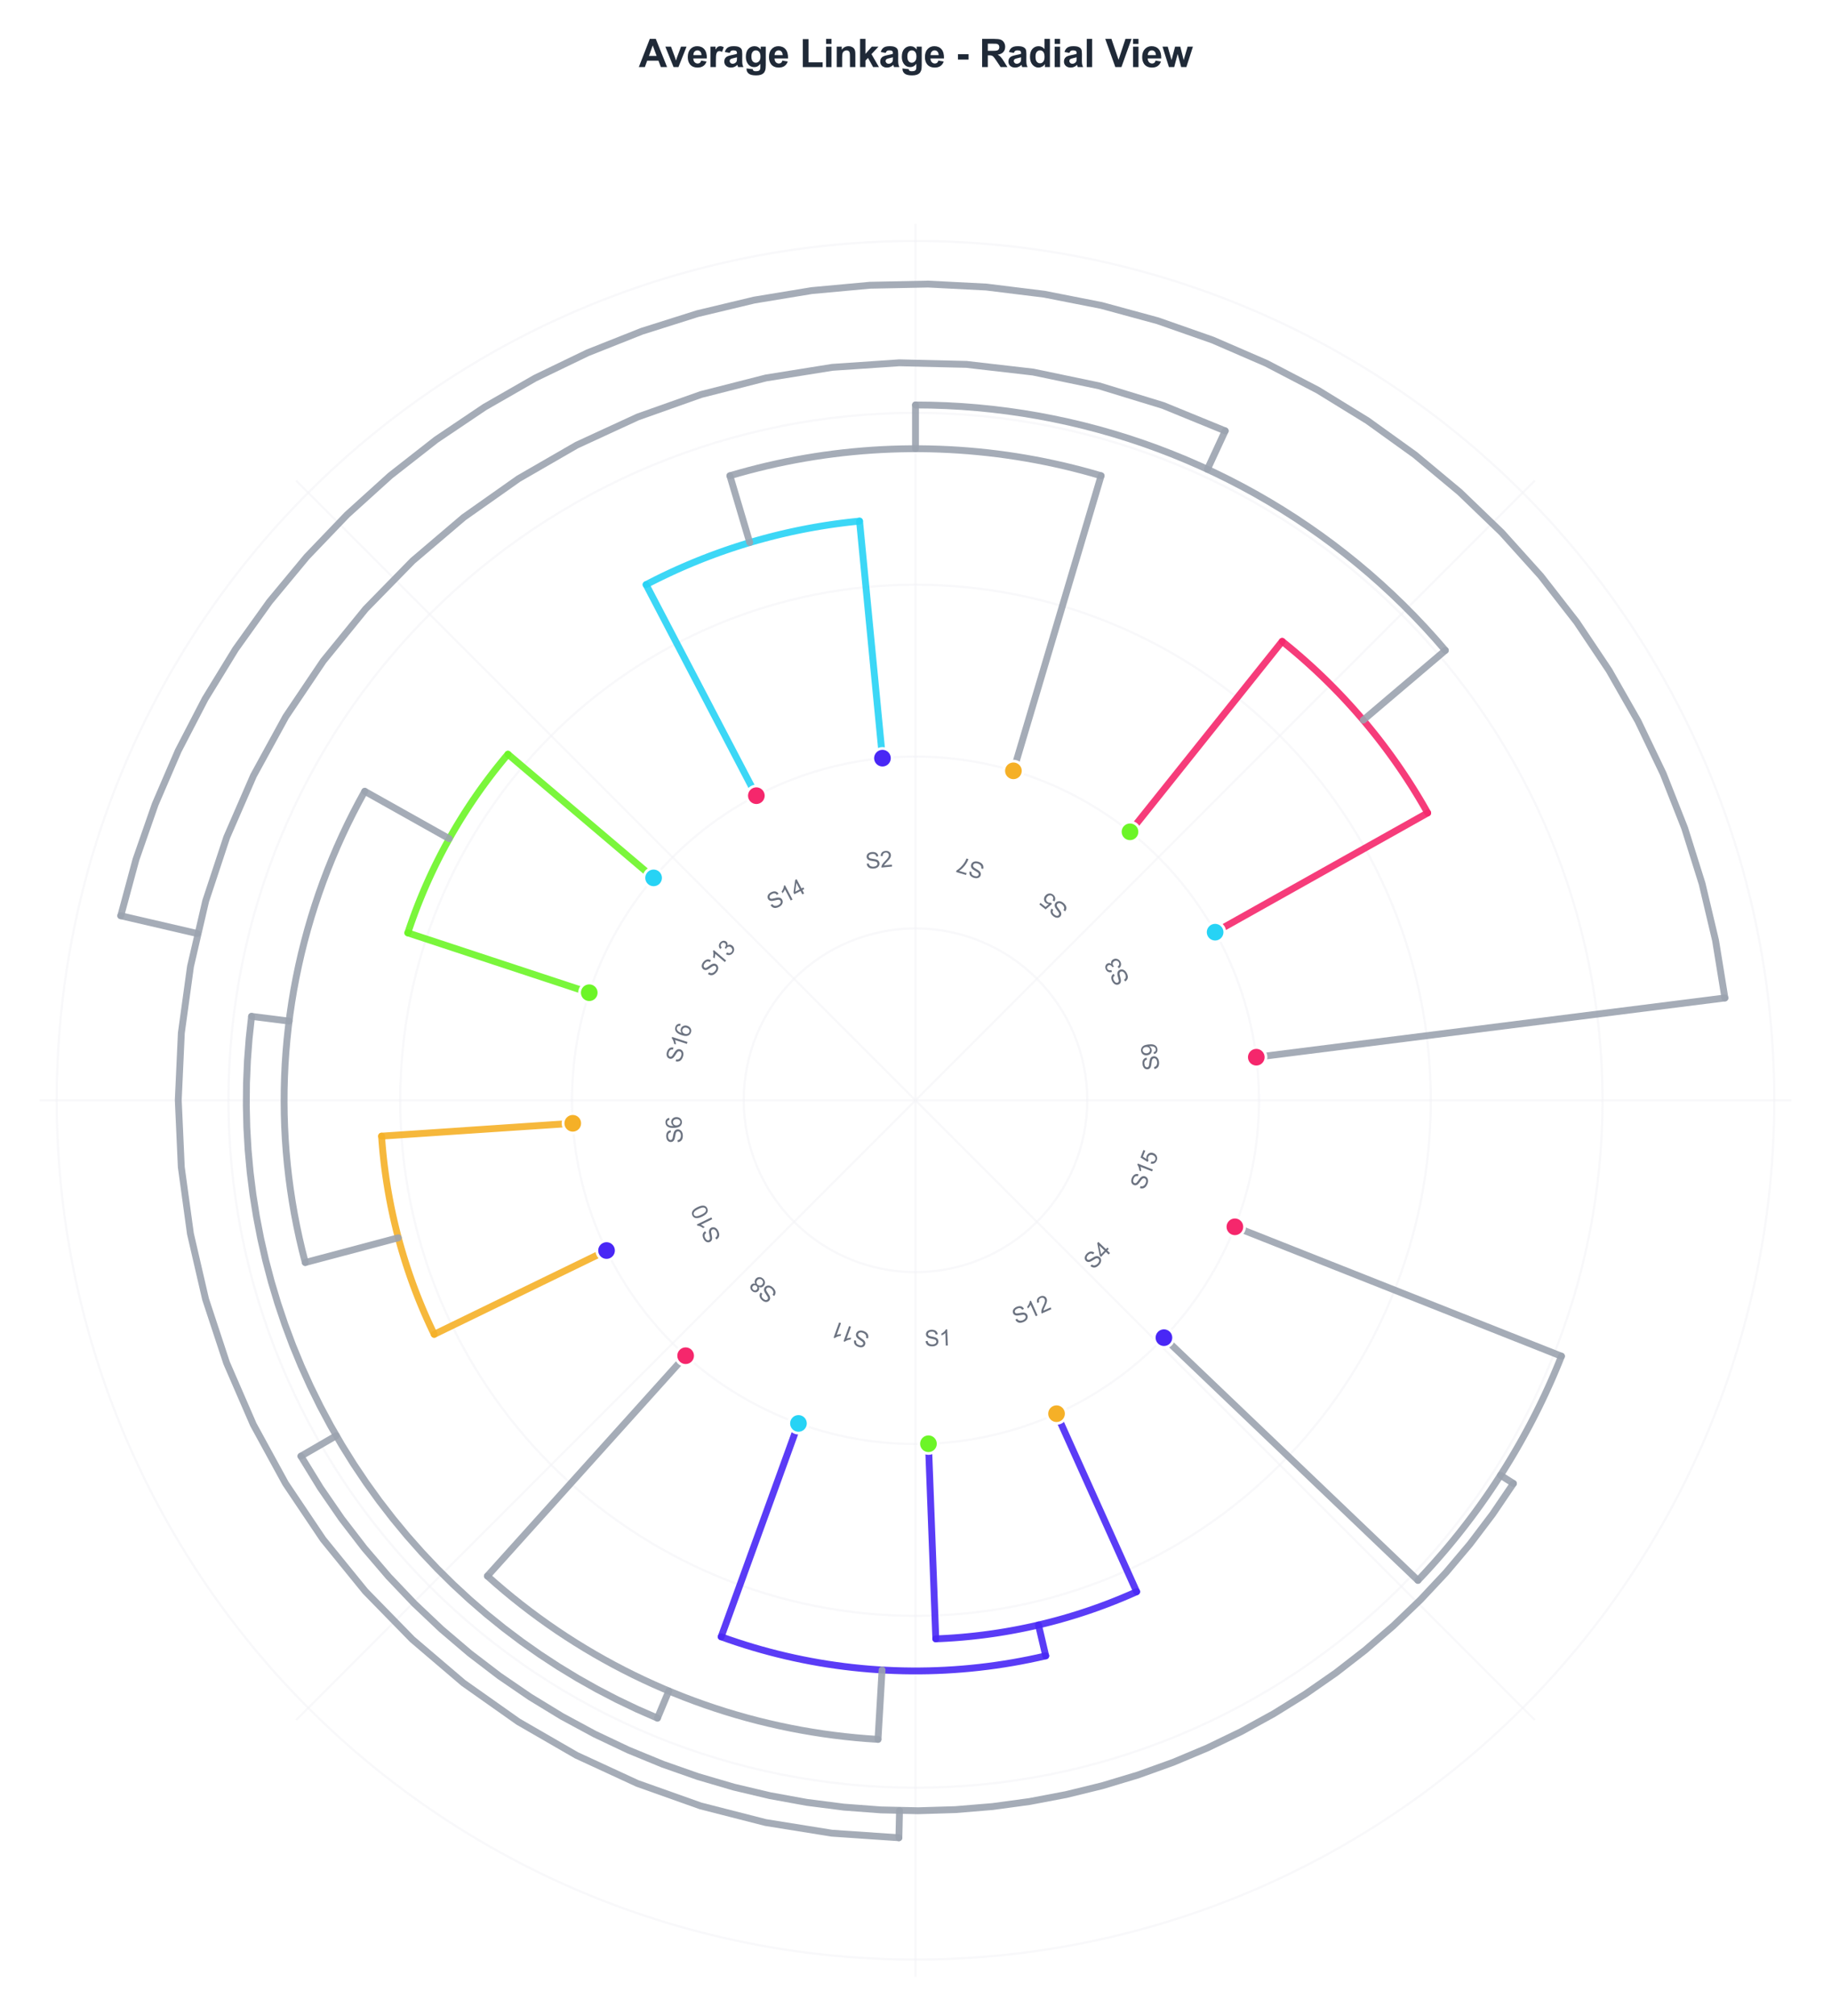 <?xml version="1.0" encoding="utf-8" standalone="no"?>
<!DOCTYPE svg PUBLIC "-//W3C//DTD SVG 1.1//EN"
  "http://www.w3.org/Graphics/SVG/1.1/DTD/svg11.dtd">
<svg xmlns:xlink="http://www.w3.org/1999/xlink" viewBox="0 0 666.768 733.826" xmlns="http://www.w3.org/2000/svg" version="1.1">
 <defs>
  <style type="text/css">*{stroke-linejoin: round; stroke-linecap: butt}</style>
 </defs>
 <g id="figure_1">
  <g id="patch_1">
   <path d="M 0 733.826 
L 666.768 733.826 
L 666.768 0 
L 0 0 
z
" style="fill: #ffffff"/>
  </g>
  <g id="axes_1">
   <g id="patch_2">
    <path d="M 652.368 400.442 
C 652.368 358.554 644.117 317.073 628.087 278.372 
C 612.057 239.672 588.559 204.506 558.94 174.887 
C 529.32 145.267 494.154 121.77 455.454 105.74 
C 416.754 89.71 375.273 81.458 333.384 81.458 
C 291.495 81.458 250.014 89.71 211.314 105.74 
C 172.614 121.77 137.448 145.267 107.828 174.887 
C 78.209 204.506 54.711 239.672 38.681 278.372 
C 22.651 317.073 14.4 358.554 14.4 400.442 
C 14.4 442.331 22.651 483.812 38.681 522.512 
C 54.711 561.212 78.209 596.378 107.828 625.998 
C 137.448 655.618 172.614 679.115 211.314 695.145 
C 250.014 711.175 291.495 719.426 333.384 719.426 
C 375.273 719.426 416.754 711.175 455.454 695.145 
C 494.154 679.115 529.32 655.618 558.94 625.998 
C 588.559 596.378 612.057 561.212 628.087 522.512 
C 644.117 483.812 652.368 442.331 652.368 400.442 
M 333.384 400.442 
C 333.384 400.442 333.384 400.442 333.384 400.442 
C 333.384 400.442 333.384 400.442 333.384 400.442 
C 333.384 400.442 333.384 400.442 333.384 400.442 
C 333.384 400.442 333.384 400.442 333.384 400.442 
C 333.384 400.442 333.384 400.442 333.384 400.442 
C 333.384 400.442 333.384 400.442 333.384 400.442 
C 333.384 400.442 333.384 400.442 333.384 400.442 
C 333.384 400.442 333.384 400.442 333.384 400.442 
C 333.384 400.442 333.384 400.442 333.384 400.442 
C 333.384 400.442 333.384 400.442 333.384 400.442 
C 333.384 400.442 333.384 400.442 333.384 400.442 
C 333.384 400.442 333.384 400.442 333.384 400.442 
C 333.384 400.442 333.384 400.442 333.384 400.442 
C 333.384 400.442 333.384 400.442 333.384 400.442 
C 333.384 400.442 333.384 400.442 333.384 400.442 
C 333.384 400.442 333.384 400.442 333.384 400.442 
z
" style="fill: #ffffff"/>
   </g>
   <g id="matplotlib.axis_1">
    <g id="xtick_1">
     <g id="line2d_1">
      <path d="M 333.384 400.442 
L 652.368 400.442 
" clip-path="url(#pd0fcf766f8)" style="fill: none; stroke: #f3f4f6; stroke-opacity: 0.6; stroke-width: 0.8; stroke-linecap: round"/>
     </g>
    </g>
    <g id="xtick_2">
     <g id="line2d_2">
      <path d="M 333.384 400.442 
L 558.94 174.887 
" clip-path="url(#pd0fcf766f8)" style="fill: none; stroke: #f3f4f6; stroke-opacity: 0.6; stroke-width: 0.8; stroke-linecap: round"/>
     </g>
    </g>
    <g id="xtick_3">
     <g id="line2d_3">
      <path d="M 333.384 400.442 
L 333.384 81.458 
" clip-path="url(#pd0fcf766f8)" style="fill: none; stroke: #f3f4f6; stroke-opacity: 0.6; stroke-width: 0.8; stroke-linecap: round"/>
     </g>
    </g>
    <g id="xtick_4">
     <g id="line2d_4">
      <path d="M 333.384 400.442 
L 107.828 174.887 
" clip-path="url(#pd0fcf766f8)" style="fill: none; stroke: #f3f4f6; stroke-opacity: 0.6; stroke-width: 0.8; stroke-linecap: round"/>
     </g>
    </g>
    <g id="xtick_5">
     <g id="line2d_5">
      <path d="M 333.384 400.442 
L 14.4 400.442 
" clip-path="url(#pd0fcf766f8)" style="fill: none; stroke: #f3f4f6; stroke-opacity: 0.6; stroke-width: 0.8; stroke-linecap: round"/>
     </g>
    </g>
    <g id="xtick_6">
     <g id="line2d_6">
      <path d="M 333.384 400.442 
L 107.828 625.998 
" clip-path="url(#pd0fcf766f8)" style="fill: none; stroke: #f3f4f6; stroke-opacity: 0.6; stroke-width: 0.8; stroke-linecap: round"/>
     </g>
    </g>
    <g id="xtick_7">
     <g id="line2d_7">
      <path d="M 333.384 400.442 
L 333.384 719.426 
" clip-path="url(#pd0fcf766f8)" style="fill: none; stroke: #f3f4f6; stroke-opacity: 0.6; stroke-width: 0.8; stroke-linecap: round"/>
     </g>
    </g>
    <g id="xtick_8">
     <g id="line2d_8">
      <path d="M 333.384 400.442 
L 558.94 625.998 
" clip-path="url(#pd0fcf766f8)" style="fill: none; stroke: #f3f4f6; stroke-opacity: 0.6; stroke-width: 0.8; stroke-linecap: round"/>
     </g>
    </g>
   </g>
   <g id="matplotlib.axis_2">
    <g id="ytick_1">
     <g id="line2d_9">
      <path d="M 395.93 400.442 
C 395.93 392.229 394.312 384.095 391.169 376.507 
C 388.026 368.919 383.418 362.024 377.611 356.216 
C 371.803 350.408 364.908 345.801 357.319 342.658 
C 349.731 339.514 341.597 337.896 333.384 337.896 
C 325.171 337.896 317.037 339.514 309.449 342.658 
C 301.86 345.801 294.965 350.408 289.157 356.216 
C 283.35 362.024 278.742 368.919 275.599 376.507 
C 272.456 384.095 270.838 392.229 270.838 400.442 
C 270.838 408.656 272.456 416.789 275.599 424.378 
C 278.742 431.966 283.35 438.861 289.157 444.669 
C 294.965 450.477 301.86 455.084 309.449 458.227 
C 317.037 461.37 325.171 462.988 333.384 462.988 
C 341.597 462.988 349.731 461.37 357.319 458.227 
C 364.908 455.084 371.803 450.477 377.611 444.669 
C 383.418 438.861 388.026 431.966 391.169 424.378 
C 394.312 416.789 395.93 408.656 395.93 400.442 
" clip-path="url(#pd0fcf766f8)" style="fill: none; stroke: #f3f4f6; stroke-opacity: 0.6; stroke-width: 0.8; stroke-linecap: round"/>
     </g>
    </g>
    <g id="ytick_2">
     <g id="line2d_10">
      <path d="M 458.476 400.442 
C 458.476 384.015 455.24 367.748 448.954 352.572 
C 442.667 337.395 433.453 323.605 421.837 311.989 
C 410.222 300.374 396.431 291.159 381.255 284.873 
C 366.078 278.586 349.811 275.351 333.384 275.351 
C 316.957 275.351 300.69 278.586 285.513 284.873 
C 270.337 291.159 256.546 300.374 244.931 311.989 
C 233.315 323.605 224.101 337.395 217.814 352.572 
C 211.528 367.748 208.292 384.015 208.292 400.442 
C 208.292 416.869 211.528 433.136 217.814 448.313 
C 224.101 463.489 233.315 477.28 244.931 488.896 
C 256.546 500.511 270.337 509.726 285.513 516.012 
C 300.69 522.298 316.957 525.534 333.384 525.534 
C 349.811 525.534 366.078 522.298 381.255 516.012 
C 396.431 509.726 410.222 500.511 421.837 488.896 
C 433.453 477.28 442.667 463.489 448.954 448.313 
C 455.24 433.136 458.476 416.869 458.476 400.442 
" clip-path="url(#pd0fcf766f8)" style="fill: none; stroke: #f3f4f6; stroke-opacity: 0.6; stroke-width: 0.8; stroke-linecap: round"/>
     </g>
    </g>
    <g id="ytick_3">
     <g id="line2d_11">
      <path d="M 521.022 400.442 
C 521.022 375.802 516.168 351.401 506.739 328.637 
C 497.309 305.872 483.487 285.186 466.064 267.763 
C 448.64 250.339 427.955 236.517 405.19 227.088 
C 382.425 217.658 358.024 212.805 333.384 212.805 
C 308.744 212.805 284.343 217.658 261.578 227.088 
C 238.813 236.517 218.128 250.339 200.704 267.763 
C 183.281 285.186 169.459 305.872 160.029 328.637 
C 150.6 351.401 145.746 375.802 145.746 400.442 
C 145.746 425.083 150.6 449.483 160.029 472.248 
C 169.459 495.013 183.281 515.699 200.704 533.122 
C 218.128 550.546 238.813 564.368 261.578 573.797 
C 284.343 583.226 308.744 588.08 333.384 588.08 
C 358.024 588.08 382.425 583.226 405.19 573.797 
C 427.955 564.368 448.64 550.546 466.064 533.122 
C 483.487 515.699 497.309 495.013 506.739 472.248 
C 516.168 449.483 521.022 425.083 521.022 400.442 
" clip-path="url(#pd0fcf766f8)" style="fill: none; stroke: #f3f4f6; stroke-opacity: 0.6; stroke-width: 0.8; stroke-linecap: round"/>
     </g>
    </g>
    <g id="ytick_4">
     <g id="line2d_12">
      <path d="M 583.568 400.442 
C 583.568 367.589 577.096 335.054 564.523 304.701 
C 551.951 274.348 533.522 246.767 510.29 223.536 
C 487.059 200.305 459.478 181.876 429.125 169.303 
C 398.772 156.73 366.238 150.259 333.384 150.259 
C 300.53 150.259 267.996 156.73 237.643 169.303 
C 207.29 181.876 179.709 200.305 156.478 223.536 
C 133.246 246.767 114.817 274.348 102.245 304.701 
C 89.672 335.054 83.2 367.589 83.2 400.442 
C 83.2 433.296 89.672 465.831 102.245 496.183 
C 114.817 526.536 133.246 554.118 156.478 577.349 
C 179.709 600.58 207.29 619.009 237.643 631.582 
C 267.996 644.154 300.53 650.626 333.384 650.626 
C 366.238 650.626 398.772 644.154 429.125 631.582 
C 459.478 619.009 487.059 600.58 510.29 577.349 
C 533.522 554.118 551.951 526.536 564.523 496.183 
C 577.096 465.831 583.568 433.296 583.568 400.442 
" clip-path="url(#pd0fcf766f8)" style="fill: none; stroke: #f3f4f6; stroke-opacity: 0.6; stroke-width: 0.8; stroke-linecap: round"/>
     </g>
    </g>
    <g id="ytick_5">
     <g id="line2d_13">
      <path d="M 646.113 400.442 
C 646.113 359.375 638.024 318.707 622.308 280.766 
C 606.593 242.825 583.556 208.348 554.517 179.309 
C 525.478 150.27 491.002 127.234 453.06 111.518 
C 415.119 95.802 374.451 87.713 333.384 87.713 
C 292.317 87.713 251.649 95.802 213.708 111.518 
C 175.766 127.234 141.29 150.27 112.251 179.309 
C 83.212 208.348 60.175 242.825 44.46 280.766 
C 28.744 318.707 20.655 359.375 20.655 400.442 
C 20.655 441.51 28.744 482.178 44.46 520.119 
C 60.175 558.06 83.212 592.537 112.251 621.575 
C 141.29 650.614 175.766 673.651 213.708 689.367 
C 251.649 705.082 292.317 713.172 333.384 713.172 
C 374.451 713.172 415.119 705.082 453.06 689.367 
C 491.002 673.651 525.478 650.614 554.517 621.575 
C 583.556 592.537 606.593 558.06 622.308 520.119 
C 638.024 482.178 646.113 441.51 646.113 400.442 
" clip-path="url(#pd0fcf766f8)" style="fill: none; stroke: #f3f4f6; stroke-opacity: 0.6; stroke-width: 0.8; stroke-linecap: round"/>
     </g>
    </g>
   </g>
   <g id="line2d_14">
    <path d="M 442.494 339.263 
L 519.901 295.859 
" clip-path="url(#pd0fcf766f8)" style="fill: none; stroke: #f5276c; stroke-opacity: 0.9; stroke-width: 2.5; stroke-linecap: round"/>
   </g>
   <g id="line2d_15">
    <path d="M 466.909 233.418 
L 411.494 302.735 
" clip-path="url(#pd0fcf766f8)" style="fill: none; stroke: #f5276c; stroke-opacity: 0.9; stroke-width: 2.5; stroke-linecap: round"/>
   </g>
   <g id="line2d_16">
    <path d="M 519.901 295.859 
L 518.859 294.022 
L 517.798 292.194 
L 516.719 290.377 
L 515.623 288.571 
L 514.509 286.776 
L 513.377 284.992 
L 512.227 283.219 
L 511.06 281.457 
L 509.876 279.707 
L 508.674 277.969 
L 507.455 276.243 
L 506.22 274.529 
L 504.967 272.828 
L 503.698 271.139 
L 502.412 269.462 
L 501.109 267.798 
L 499.79 266.147 
L 498.455 264.51 
L 497.104 262.885 
L 495.737 261.274 
L 494.354 259.677 
L 492.955 258.093 
L 491.541 256.523 
L 490.111 254.968 
L 488.666 253.426 
L 487.205 251.899 
L 485.73 250.386 
L 484.24 248.888 
L 482.735 247.405 
L 481.216 245.937 
L 479.682 244.483 
L 478.133 243.045 
L 476.571 241.623 
L 474.995 240.216 
L 473.405 238.824 
L 471.801 237.449 
L 470.184 236.089 
L 468.553 234.745 
L 466.909 233.418 
" clip-path="url(#pd0fcf766f8)" style="fill: none; stroke: #f5276c; stroke-opacity: 0.9; stroke-width: 2.5; stroke-linecap: round"/>
   </g>
   <g id="line2d_17">
    <path d="M 321.351 275.931 
L 313.013 189.657 
" clip-path="url(#pd0fcf766f8)" style="fill: none; stroke: #27d3f5; stroke-opacity: 0.9; stroke-width: 2.5; stroke-linecap: round"/>
   </g>
   <g id="line2d_18">
    <path d="M 235.273 212.773 
L 275.429 289.586 
" clip-path="url(#pd0fcf766f8)" style="fill: none; stroke: #27d3f5; stroke-opacity: 0.9; stroke-width: 2.5; stroke-linecap: round"/>
   </g>
   <g id="line2d_19">
    <path d="M 313.013 189.657 
L 310.932 189.868 
L 308.852 190.101 
L 306.775 190.353 
L 304.7 190.626 
L 302.628 190.92 
L 300.56 191.234 
L 298.494 191.569 
L 296.432 191.924 
L 294.373 192.299 
L 292.318 192.695 
L 290.268 193.111 
L 288.221 193.547 
L 286.179 194.003 
L 284.141 194.48 
L 282.109 194.976 
L 280.081 195.493 
L 278.058 196.03 
L 276.041 196.586 
L 274.03 197.163 
L 272.024 197.759 
L 270.024 198.375 
L 268.031 199.011 
L 266.044 199.667 
L 264.063 200.342 
L 262.089 201.037 
L 260.122 201.751 
L 258.163 202.485 
L 256.21 203.238 
L 254.265 204.01 
L 252.328 204.801 
L 250.399 205.612 
L 248.478 206.441 
L 246.565 207.29 
L 244.661 208.157 
L 242.765 209.043 
L 240.878 209.948 
L 239.001 210.871 
L 237.132 211.813 
L 235.273 212.773 
" clip-path="url(#pd0fcf766f8)" style="fill: none; stroke: #27d3f5; stroke-opacity: 0.9; stroke-width: 2.5; stroke-linecap: round"/>
   </g>
   <g id="line2d_20">
    <path d="M 369.038 280.539 
L 400.972 173.144 
" clip-path="url(#pd0fcf766f8)" style="fill: none; stroke: #9ca3af; stroke-opacity: 0.9; stroke-width: 2.5; stroke-linecap: round"/>
   </g>
   <g id="line2d_21">
    <path d="M 265.796 173.144 
L 273.026 197.459 
" clip-path="url(#pd0fcf766f8)" style="fill: none; stroke: #9ca3af; stroke-opacity: 0.9; stroke-width: 2.5; stroke-linecap: round"/>
   </g>
   <g id="line2d_22">
    <path d="M 400.972 173.144 
L 397.596 172.167 
L 394.205 171.241 
L 390.801 170.364 
L 387.385 169.539 
L 383.957 168.764 
L 380.517 168.039 
L 377.068 167.366 
L 373.608 166.745 
L 370.14 166.174 
L 366.664 165.655 
L 363.181 165.187 
L 359.691 164.772 
L 356.195 164.408 
L 352.694 164.096 
L 349.189 163.835 
L 345.68 163.627 
L 342.169 163.471 
L 338.656 163.367 
L 335.141 163.315 
L 331.627 163.315 
L 328.112 163.367 
L 324.599 163.471 
L 321.088 163.627 
L 317.579 163.835 
L 314.074 164.096 
L 310.573 164.408 
L 307.077 164.772 
L 303.587 165.187 
L 300.104 165.655 
L 296.628 166.174 
L 293.16 166.745 
L 289.7 167.366 
L 286.251 168.039 
L 282.811 168.764 
L 279.383 169.539 
L 275.967 170.364 
L 272.563 171.241 
L 269.172 172.167 
L 265.796 173.144 
" clip-path="url(#pd0fcf766f8)" style="fill: none; stroke: #9ca3af; stroke-opacity: 0.9; stroke-width: 2.5; stroke-linecap: round"/>
   </g>
   <g id="line2d_23">
    <path d="M 496.422 262.078 
L 526.324 236.702 
" clip-path="url(#pd0fcf766f8)" style="fill: none; stroke: #9ca3af; stroke-opacity: 0.9; stroke-width: 2.5; stroke-linecap: round"/>
   </g>
   <g id="line2d_24">
    <path d="M 333.384 147.387 
L 333.384 163.308 
" clip-path="url(#pd0fcf766f8)" style="fill: none; stroke: #9ca3af; stroke-opacity: 0.9; stroke-width: 2.5; stroke-linecap: round"/>
   </g>
   <g id="line2d_25">
    <path d="M 526.324 236.702 
L 522.636 232.453 
L 518.855 228.287 
L 514.982 224.206 
L 511.019 220.213 
L 506.968 216.308 
L 502.832 212.495 
L 498.612 208.774 
L 494.31 205.149 
L 489.929 201.619 
L 485.47 198.188 
L 480.936 194.857 
L 476.329 191.628 
L 471.652 188.502 
L 466.906 185.48 
L 462.094 182.565 
L 457.219 179.758 
L 452.282 177.059 
L 447.287 174.471 
L 442.235 171.995 
L 437.129 169.631 
L 431.973 167.382 
L 426.767 165.248 
L 421.515 163.23 
L 416.22 161.329 
L 410.884 159.547 
L 405.51 157.884 
L 400.099 156.34 
L 394.656 154.917 
L 389.183 153.616 
L 383.682 152.436 
L 378.156 151.379 
L 372.608 150.446 
L 367.041 149.636 
L 361.457 148.949 
L 355.859 148.387 
L 350.25 147.95 
L 344.633 147.637 
L 339.01 147.45 
L 333.384 147.387 
" clip-path="url(#pd0fcf766f8)" style="fill: none; stroke: #9ca3af; stroke-opacity: 0.9; stroke-width: 2.5; stroke-linecap: round"/>
   </g>
   <g id="line2d_26">
    <path d="M 238.009 319.501 
L 184.972 274.49 
" clip-path="url(#pd0fcf766f8)" style="fill: none; stroke: #6cf527; stroke-opacity: 0.9; stroke-width: 2.5; stroke-linecap: round"/>
   </g>
   <g id="line2d_27">
    <path d="M 148.511 339.516 
L 214.578 361.289 
" clip-path="url(#pd0fcf766f8)" style="fill: none; stroke: #6cf527; stroke-opacity: 0.9; stroke-width: 2.5; stroke-linecap: round"/>
   </g>
   <g id="line2d_28">
    <path d="M 184.972 274.49 
L 183.734 275.963 
L 182.512 277.448 
L 181.304 278.945 
L 180.11 280.453 
L 178.932 281.974 
L 177.769 283.505 
L 176.621 285.049 
L 175.489 286.603 
L 174.372 288.169 
L 173.27 289.746 
L 172.184 291.333 
L 171.114 292.932 
L 170.059 294.54 
L 169.021 296.159 
L 167.999 297.788 
L 166.992 299.428 
L 166.002 301.077 
L 165.029 302.735 
L 164.071 304.404 
L 163.131 306.081 
L 162.207 307.768 
L 161.299 309.464 
L 160.409 311.169 
L 159.535 312.883 
L 158.678 314.605 
L 157.839 316.335 
L 157.016 318.074 
L 156.211 319.821 
L 155.423 321.575 
L 154.652 323.337 
L 153.899 325.107 
L 153.164 326.884 
L 152.446 328.669 
L 151.745 330.46 
L 151.063 332.258 
L 150.398 334.063 
L 149.751 335.875 
L 149.122 337.692 
L 148.511 339.516 
" clip-path="url(#pd0fcf766f8)" style="fill: none; stroke: #6cf527; stroke-opacity: 0.9; stroke-width: 2.5; stroke-linecap: round"/>
   </g>
   <g id="line2d_29">
    <path d="M 208.573 408.82 
L 138.951 413.493 
" clip-path="url(#pd0fcf766f8)" style="fill: none; stroke: #f5b027; stroke-opacity: 0.9; stroke-width: 2.5; stroke-linecap: round"/>
   </g>
   <g id="line2d_30">
    <path d="M 158.117 485.623 
L 220.876 455.122 
" clip-path="url(#pd0fcf766f8)" style="fill: none; stroke: #f5b027; stroke-opacity: 0.9; stroke-width: 2.5; stroke-linecap: round"/>
   </g>
   <g id="line2d_31">
    <path d="M 138.951 413.493 
L 139.09 415.414 
L 139.247 417.333 
L 139.423 419.25 
L 139.619 421.166 
L 139.833 423.079 
L 140.066 424.991 
L 140.318 426.9 
L 140.589 428.806 
L 140.879 430.71 
L 141.187 432.61 
L 141.514 434.508 
L 141.86 436.402 
L 142.225 438.293 
L 142.608 440.18 
L 143.01 442.063 
L 143.431 443.942 
L 143.87 445.817 
L 144.328 447.687 
L 144.804 449.553 
L 145.298 451.414 
L 145.811 453.27 
L 146.342 455.121 
L 146.891 456.966 
L 147.459 458.806 
L 148.045 460.641 
L 148.649 462.469 
L 149.271 464.291 
L 149.911 466.108 
L 150.568 467.917 
L 151.244 469.72 
L 151.937 471.517 
L 152.649 473.306 
L 153.377 475.089 
L 154.124 476.864 
L 154.888 478.631 
L 155.669 480.391 
L 156.468 482.143 
L 157.284 483.887 
L 158.117 485.623 
" clip-path="url(#pd0fcf766f8)" style="fill: none; stroke: #f5b027; stroke-opacity: 0.9; stroke-width: 2.5; stroke-linecap: round"/>
   </g>
   <g id="line2d_32">
    <path d="M 163.599 305.241 
L 132.829 287.988 
" clip-path="url(#pd0fcf766f8)" style="fill: none; stroke: #9ca3af; stroke-opacity: 0.9; stroke-width: 2.5; stroke-linecap: round"/>
   </g>
   <g id="line2d_33">
    <path d="M 111.163 459.488 
L 145.049 450.484 
" clip-path="url(#pd0fcf766f8)" style="fill: none; stroke: #9ca3af; stroke-opacity: 0.9; stroke-width: 2.5; stroke-linecap: round"/>
   </g>
   <g id="line2d_34">
    <path d="M 132.829 287.988 
L 130.646 291.973 
L 128.542 296.001 
L 126.518 300.069 
L 124.575 304.177 
L 122.713 308.322 
L 120.934 312.503 
L 119.238 316.718 
L 117.625 320.966 
L 116.096 325.246 
L 114.653 329.554 
L 113.295 333.89 
L 112.023 338.253 
L 110.837 342.639 
L 109.738 347.048 
L 108.727 351.478 
L 107.803 355.927 
L 106.967 360.394 
L 106.22 364.876 
L 105.562 369.372 
L 104.992 373.88 
L 104.512 378.398 
L 104.121 382.925 
L 103.819 387.459 
L 103.608 391.998 
L 103.486 396.541 
L 103.454 401.084 
L 103.511 405.628 
L 103.658 410.17 
L 103.896 414.707 
L 104.222 419.24 
L 104.638 423.764 
L 105.144 428.28 
L 105.739 432.785 
L 106.422 437.277 
L 107.194 441.755 
L 108.055 446.217 
L 109.004 450.661 
L 110.04 455.085 
L 111.163 459.488 
" clip-path="url(#pd0fcf766f8)" style="fill: none; stroke: #9ca3af; stroke-opacity: 0.9; stroke-width: 2.5; stroke-linecap: round"/>
   </g>
   <g id="line2d_35">
    <path d="M 338.099 525.445 
L 340.777 596.449 
" clip-path="url(#pd0fcf766f8)" style="fill: none; stroke: #4927f5; stroke-opacity: 0.9; stroke-width: 2.5; stroke-linecap: round"/>
   </g>
   <g id="line2d_36">
    <path d="M 413.914 579.295 
L 384.742 514.505 
" clip-path="url(#pd0fcf766f8)" style="fill: none; stroke: #4927f5; stroke-opacity: 0.9; stroke-width: 2.5; stroke-linecap: round"/>
   </g>
   <g id="line2d_37">
    <path d="M 340.777 596.449 
L 342.713 596.366 
L 344.649 596.265 
L 346.583 596.144 
L 348.516 596.004 
L 350.448 595.845 
L 352.378 595.667 
L 354.306 595.469 
L 356.232 595.253 
L 358.156 595.018 
L 360.077 594.764 
L 361.996 594.49 
L 363.912 594.198 
L 365.825 593.887 
L 367.735 593.557 
L 369.641 593.208 
L 371.544 592.841 
L 373.444 592.454 
L 375.339 592.049 
L 377.23 591.625 
L 379.117 591.182 
L 381 590.721 
L 382.877 590.241 
L 384.75 589.743 
L 386.618 589.226 
L 388.481 588.691 
L 390.339 588.137 
L 392.19 587.566 
L 394.037 586.975 
L 395.877 586.367 
L 397.711 585.74 
L 399.539 585.096 
L 401.36 584.433 
L 403.175 583.752 
L 404.983 583.054 
L 406.783 582.337 
L 408.577 581.603 
L 410.364 580.851 
L 412.142 580.082 
L 413.914 579.295 
" clip-path="url(#pd0fcf766f8)" style="fill: none; stroke: #4927f5; stroke-opacity: 0.9; stroke-width: 2.5; stroke-linecap: round"/>
   </g>
   <g id="line2d_38">
    <path d="M 290.764 518.05 
L 262.622 595.708 
" clip-path="url(#pd0fcf766f8)" style="fill: none; stroke: #4927f5; stroke-opacity: 0.9; stroke-width: 2.5; stroke-linecap: round"/>
   </g>
   <g id="line2d_39">
    <path d="M 380.811 602.647 
L 378.174 591.406 
" clip-path="url(#pd0fcf766f8)" style="fill: none; stroke: #4927f5; stroke-opacity: 0.9; stroke-width: 2.5; stroke-linecap: round"/>
   </g>
   <g id="line2d_40">
    <path d="M 262.622 595.708 
L 265.524 596.735 
L 268.44 597.719 
L 271.371 598.66 
L 274.316 599.558 
L 277.274 600.411 
L 280.244 601.221 
L 283.225 601.986 
L 286.218 602.708 
L 289.221 603.384 
L 292.234 604.017 
L 295.256 604.604 
L 298.286 605.147 
L 301.324 605.645 
L 304.368 606.097 
L 307.42 606.505 
L 310.477 606.867 
L 313.539 607.184 
L 316.605 607.455 
L 319.675 607.681 
L 322.748 607.862 
L 325.824 607.996 
L 328.901 608.086 
L 331.979 608.129 
L 335.057 608.127 
L 338.135 608.08 
L 341.212 607.987 
L 344.287 607.848 
L 347.36 607.663 
L 350.43 607.433 
L 353.496 607.158 
L 356.557 606.837 
L 359.614 606.471 
L 362.665 606.06 
L 365.709 605.603 
L 368.746 605.102 
L 371.776 604.555 
L 374.797 603.964 
L 377.808 603.327 
L 380.811 602.647 
" clip-path="url(#pd0fcf766f8)" style="fill: none; stroke: #4927f5; stroke-opacity: 0.9; stroke-width: 2.5; stroke-linecap: round"/>
   </g>
   <g id="line2d_41">
    <path d="M 249.681 493.404 
L 177.483 573.588 
" clip-path="url(#pd0fcf766f8)" style="fill: none; stroke: #9ca3af; stroke-opacity: 0.9; stroke-width: 2.5; stroke-linecap: round"/>
   </g>
   <g id="line2d_42">
    <path d="M 319.729 633.033 
L 321.211 607.777 
" clip-path="url(#pd0fcf766f8)" style="fill: none; stroke: #9ca3af; stroke-opacity: 0.9; stroke-width: 2.5; stroke-linecap: round"/>
   </g>
   <g id="line2d_43">
    <path d="M 177.483 573.588 
L 180.5 576.258 
L 183.563 578.876 
L 186.671 581.439 
L 189.822 583.949 
L 193.017 586.404 
L 196.253 588.804 
L 199.531 591.147 
L 202.848 593.433 
L 206.205 595.661 
L 209.599 597.831 
L 213.031 599.942 
L 216.499 601.993 
L 220.001 603.984 
L 223.538 605.914 
L 227.107 607.783 
L 230.708 609.589 
L 234.34 611.333 
L 238.001 613.014 
L 241.691 614.632 
L 245.408 616.185 
L 249.152 617.674 
L 252.921 619.098 
L 256.714 620.457 
L 260.53 621.75 
L 264.367 622.977 
L 268.225 624.137 
L 272.103 625.23 
L 275.999 626.256 
L 279.912 627.214 
L 283.842 628.105 
L 287.786 628.928 
L 291.743 629.682 
L 295.713 630.368 
L 299.695 630.985 
L 303.686 631.533 
L 307.686 632.012 
L 311.694 632.422 
L 315.709 632.762 
L 319.729 633.033 
" clip-path="url(#pd0fcf766f8)" style="fill: none; stroke: #9ca3af; stroke-opacity: 0.9; stroke-width: 2.5; stroke-linecap: round"/>
   </g>
   <g id="line2d_44">
    <path d="M 105.266 371.624 
L 91.604 369.898 
" clip-path="url(#pd0fcf766f8)" style="fill: none; stroke: #9ca3af; stroke-opacity: 0.9; stroke-width: 2.5; stroke-linecap: round"/>
   </g>
   <g id="line2d_45">
    <path d="M 239.417 625.299 
L 243.546 615.417 
" clip-path="url(#pd0fcf766f8)" style="fill: none; stroke: #9ca3af; stroke-opacity: 0.9; stroke-width: 2.5; stroke-linecap: round"/>
   </g>
   <g id="line2d_46">
    <path d="M 91.604 369.898 
L 90.72 377.977 
L 90.106 386.081 
L 89.762 394.2 
L 89.69 402.327 
L 89.888 410.451 
L 90.357 418.565 
L 91.097 426.658 
L 92.105 434.722 
L 93.383 442.748 
L 94.927 450.727 
L 96.736 458.65 
L 98.808 466.508 
L 101.142 474.293 
L 103.733 481.995 
L 106.58 489.607 
L 109.679 497.12 
L 113.027 504.525 
L 116.62 511.815 
L 120.454 518.98 
L 124.525 526.014 
L 128.828 532.908 
L 133.358 539.655 
L 138.111 546.247 
L 143.082 552.677 
L 148.263 558.938 
L 153.651 565.022 
L 159.238 570.923 
L 165.02 576.635 
L 170.988 582.151 
L 177.137 587.465 
L 183.46 592.57 
L 189.949 597.462 
L 196.598 602.135 
L 203.399 606.584 
L 210.345 610.804 
L 217.428 614.789 
L 224.639 618.536 
L 231.971 622.041 
L 239.417 625.299 
" clip-path="url(#pd0fcf766f8)" style="fill: none; stroke: #9ca3af; stroke-opacity: 0.9; stroke-width: 2.5; stroke-linecap: round"/>
   </g>
   <g id="line2d_47">
    <path d="M 423.851 486.835 
L 516.351 575.167 
" clip-path="url(#pd0fcf766f8)" style="fill: none; stroke: #9ca3af; stroke-opacity: 0.9; stroke-width: 2.5; stroke-linecap: round"/>
   </g>
   <g id="line2d_48">
    <path d="M 568.611 493.575 
L 449.691 446.492 
" clip-path="url(#pd0fcf766f8)" style="fill: none; stroke: #9ca3af; stroke-opacity: 0.9; stroke-width: 2.5; stroke-linecap: round"/>
   </g>
   <g id="line2d_49">
    <path d="M 516.351 575.167 
L 518.068 573.35 
L 519.768 571.517 
L 521.449 569.667 
L 523.112 567.801 
L 524.756 565.918 
L 526.382 564.019 
L 527.989 562.104 
L 529.577 560.173 
L 531.145 558.226 
L 532.695 556.265 
L 534.225 554.288 
L 535.735 552.296 
L 537.226 550.289 
L 538.697 548.267 
L 540.147 546.231 
L 541.578 544.181 
L 542.988 542.117 
L 544.377 540.039 
L 545.746 537.947 
L 547.095 535.842 
L 548.422 533.724 
L 549.729 531.592 
L 551.014 529.448 
L 552.278 527.292 
L 553.521 525.123 
L 554.742 522.941 
L 555.942 520.748 
L 557.12 518.543 
L 558.276 516.327 
L 559.41 514.099 
L 560.522 511.86 
L 561.612 509.61 
L 562.679 507.349 
L 563.724 505.079 
L 564.747 502.797 
L 565.747 500.506 
L 566.724 498.205 
L 567.679 495.895 
L 568.611 493.575 
" clip-path="url(#pd0fcf766f8)" style="fill: none; stroke: #9ca3af; stroke-opacity: 0.9; stroke-width: 2.5; stroke-linecap: round"/>
   </g>
   <g id="line2d_50">
    <path d="M 122.46 522.514 
L 109.592 529.961 
" clip-path="url(#pd0fcf766f8)" style="fill: none; stroke: #9ca3af; stroke-opacity: 0.9; stroke-width: 2.5; stroke-linecap: round"/>
   </g>
   <g id="line2d_51">
    <path d="M 551.119 539.904 
L 546.423 536.896 
" clip-path="url(#pd0fcf766f8)" style="fill: none; stroke: #9ca3af; stroke-opacity: 0.9; stroke-width: 2.5; stroke-linecap: round"/>
   </g>
   <g id="line2d_52">
    <path d="M 109.592 529.961 
L 116.696 541.525 
L 124.397 552.701 
L 132.674 563.456 
L 141.504 573.763 
L 150.862 583.592 
L 160.724 592.917 
L 171.061 601.711 
L 181.845 609.951 
L 193.047 617.614 
L 204.635 624.678 
L 216.578 631.125 
L 228.843 636.936 
L 241.396 642.095 
L 254.202 646.589 
L 267.226 650.405 
L 280.433 653.532 
L 293.785 655.961 
L 307.247 657.687 
L 320.781 658.704 
L 334.349 659.01 
L 347.915 658.603 
L 361.44 657.485 
L 374.889 655.659 
L 388.223 653.129 
L 401.406 649.904 
L 414.401 645.991 
L 427.174 641.402 
L 439.688 636.149 
L 451.909 630.246 
L 463.803 623.711 
L 475.339 616.56 
L 486.483 608.814 
L 497.205 600.494 
L 507.476 591.623 
L 517.268 582.225 
L 526.552 572.326 
L 535.305 561.954 
L 543.501 551.136 
L 551.119 539.904 
" clip-path="url(#pd0fcf766f8)" style="fill: none; stroke: #9ca3af; stroke-opacity: 0.9; stroke-width: 2.5; stroke-linecap: round"/>
   </g>
   <g id="line2d_53">
    <path d="M 439.689 170.799 
L 446.163 156.813 
" clip-path="url(#pd0fcf766f8)" style="fill: none; stroke: #9ca3af; stroke-opacity: 0.9; stroke-width: 2.5; stroke-linecap: round"/>
   </g>
   <g id="line2d_54">
    <path d="M 327.34 668.841 
L 327.563 658.946 
" clip-path="url(#pd0fcf766f8)" style="fill: none; stroke: #9ca3af; stroke-opacity: 0.9; stroke-width: 2.5; stroke-linecap: round"/>
   </g>
   <g id="line2d_55">
    <path d="M 446.163 156.813 
L 423.533 147.564 
L 400.156 140.411 
L 376.225 135.416 
L 351.939 132.617 
L 327.499 132.04 
L 303.107 133.688 
L 278.967 137.548 
L 255.278 143.588 
L 232.237 151.758 
L 210.034 161.99 
L 188.854 174.2 
L 168.873 188.285 
L 150.256 204.13 
L 133.157 221.602 
L 117.719 240.558 
L 104.069 260.839 
L 92.32 282.278 
L 82.571 304.697 
L 74.901 327.91 
L 69.374 351.724 
L 66.037 375.942 
L 64.917 400.363 
L 66.023 424.785 
L 69.346 449.005 
L 74.858 472.822 
L 82.514 496.04 
L 92.25 518.464 
L 103.986 539.91 
L 117.624 560.199 
L 133.051 579.164 
L 150.14 596.647 
L 168.747 612.502 
L 188.721 626.6 
L 209.893 638.821 
L 232.09 649.067 
L 255.126 657.25 
L 278.812 663.304 
L 302.95 667.179 
L 327.34 668.841 
" clip-path="url(#pd0fcf766f8)" style="fill: none; stroke: #9ca3af; stroke-opacity: 0.9; stroke-width: 2.5; stroke-linecap: round"/>
   </g>
   <g id="line2d_56">
    <path d="M 457.489 384.764 
L 628.134 363.207 
" clip-path="url(#pd0fcf766f8)" style="fill: none; stroke: #9ca3af; stroke-opacity: 0.9; stroke-width: 2.5; stroke-linecap: round"/>
   </g>
   <g id="line2d_57">
    <path d="M 43.982 333.283 
L 71.866 339.754 
" clip-path="url(#pd0fcf766f8)" style="fill: none; stroke: #9ca3af; stroke-opacity: 0.9; stroke-width: 2.5; stroke-linecap: round"/>
   </g>
   <g id="line2d_58">
    <path d="M 628.134 363.207 
L 624.722 342.25 
L 619.822 321.59 
L 613.458 301.333 
L 605.664 281.582 
L 596.479 262.438 
L 585.95 243.999 
L 574.132 226.36 
L 561.083 209.609 
L 546.872 193.833 
L 531.57 179.113 
L 515.255 165.523 
L 498.012 153.133 
L 479.928 142.006 
L 461.095 132.2 
L 441.61 123.763 
L 421.572 116.74 
L 401.084 111.166 
L 380.25 107.069 
L 359.176 104.471 
L 337.971 103.385 
L 316.742 103.816 
L 295.598 105.762 
L 274.648 109.213 
L 253.997 114.152 
L 233.752 120.554 
L 214.016 128.385 
L 194.889 137.605 
L 176.47 148.168 
L 158.852 160.02 
L 142.126 173.1 
L 126.377 187.341 
L 111.685 202.67 
L 98.126 219.01 
L 85.768 236.276 
L 74.675 254.381 
L 64.903 273.232 
L 56.503 292.733 
L 49.517 312.784 
L 43.982 333.283 
" clip-path="url(#pd0fcf766f8)" style="fill: none; stroke: #9ca3af; stroke-opacity: 0.9; stroke-width: 2.5; stroke-linecap: round"/>
   </g>
   <g id="text_1">
    <!-- S9 -->
    <g style="fill: #6b7280" transform="translate(422.31 389.208) rotate(-97.2) scale(0.08 -0.08)">
     <defs>
      <path id="ArialMT-53" d="M 288 1472 
L 859 1522 
Q 900 1178 1048 958 
Q 1197 738 1509 602 
Q 1822 466 2213 466 
Q 2559 466 2825 569 
Q 3091 672 3220 851 
Q 3350 1031 3350 1244 
Q 3350 1459 3225 1620 
Q 3100 1781 2813 1891 
Q 2628 1963 1997 2114 
Q 1366 2266 1113 2400 
Q 784 2572 623 2826 
Q 463 3081 463 3397 
Q 463 3744 659 4045 
Q 856 4347 1234 4503 
Q 1613 4659 2075 4659 
Q 2584 4659 2973 4495 
Q 3363 4331 3572 4012 
Q 3781 3694 3797 3291 
L 3216 3247 
Q 3169 3681 2898 3903 
Q 2628 4125 2100 4125 
Q 1550 4125 1298 3923 
Q 1047 3722 1047 3438 
Q 1047 3191 1225 3031 
Q 1400 2872 2139 2705 
Q 2878 2538 3153 2413 
Q 3553 2228 3743 1945 
Q 3934 1663 3934 1294 
Q 3934 928 3725 604 
Q 3516 281 3123 101 
Q 2731 -78 2241 -78 
Q 1619 -78 1198 103 
Q 778 284 539 648 
Q 300 1013 288 1472 
z
" transform="scale(0.016)"/>
      <path id="ArialMT-39" d="M 350 1059 
L 891 1109 
Q 959 728 1153 556 
Q 1347 384 1650 384 
Q 1909 384 2104 503 
Q 2300 622 2425 820 
Q 2550 1019 2634 1356 
Q 2719 1694 2719 2044 
Q 2719 2081 2716 2156 
Q 2547 1888 2255 1720 
Q 1963 1553 1622 1553 
Q 1053 1553 659 1965 
Q 266 2378 266 3053 
Q 266 3750 677 4175 
Q 1088 4600 1706 4600 
Q 2153 4600 2523 4359 
Q 2894 4119 3086 3673 
Q 3278 3228 3278 2384 
Q 3278 1506 3087 986 
Q 2897 466 2520 194 
Q 2144 -78 1638 -78 
Q 1100 -78 759 220 
Q 419 519 350 1059 
z
M 2653 3081 
Q 2653 3566 2395 3850 
Q 2138 4134 1775 4134 
Q 1400 4134 1122 3828 
Q 844 3522 844 3034 
Q 844 2597 1108 2323 
Q 1372 2050 1759 2050 
Q 2150 2050 2401 2323 
Q 2653 2597 2653 3081 
z
" transform="scale(0.016)"/>
     </defs>
     <use xlink:href="#ArialMT-53"/>
     <use xlink:href="#ArialMT-39" transform="translate(66.699 0)"/>
    </g>
   </g>
   <g id="text_2">
    <!-- S3 -->
    <g style="fill: #6b7280" transform="translate(411.565 356.605) rotate(-119.28) scale(0.08 -0.08)">
     <defs>
      <path id="ArialMT-33" d="M 269 1209 
L 831 1284 
Q 928 806 1161 595 
Q 1394 384 1728 384 
Q 2125 384 2398 659 
Q 2672 934 2672 1341 
Q 2672 1728 2419 1979 
Q 2166 2231 1775 2231 
Q 1616 2231 1378 2169 
L 1441 2663 
Q 1497 2656 1531 2656 
Q 1891 2656 2178 2843 
Q 2466 3031 2466 3422 
Q 2466 3731 2256 3934 
Q 2047 4138 1716 4138 
Q 1388 4138 1169 3931 
Q 950 3725 888 3313 
L 325 3413 
Q 428 3978 793 4289 
Q 1159 4600 1703 4600 
Q 2078 4600 2393 4439 
Q 2709 4278 2876 4000 
Q 3044 3722 3044 3409 
Q 3044 3113 2884 2869 
Q 2725 2625 2413 2481 
Q 2819 2388 3044 2092 
Q 3269 1797 3269 1353 
Q 3269 753 2831 336 
Q 2394 -81 1725 -81 
Q 1122 -81 723 278 
Q 325 638 269 1209 
z
" transform="scale(0.016)"/>
     </defs>
     <use xlink:href="#ArialMT-53"/>
     <use xlink:href="#ArialMT-33" transform="translate(66.699 0)"/>
    </g>
   </g>
   <g id="text_3">
    <!-- S5 -->
    <g style="fill: #6b7280" transform="translate(389.353 330.432) rotate(-141.36) scale(0.08 -0.08)">
     <defs>
      <path id="ArialMT-35" d="M 266 1200 
L 856 1250 
Q 922 819 1161 601 
Q 1400 384 1738 384 
Q 2144 384 2425 690 
Q 2706 997 2706 1503 
Q 2706 1984 2436 2262 
Q 2166 2541 1728 2541 
Q 1456 2541 1237 2417 
Q 1019 2294 894 2097 
L 366 2166 
L 809 4519 
L 3088 4519 
L 3088 3981 
L 1259 3981 
L 1013 2750 
Q 1425 3038 1878 3038 
Q 2478 3038 2890 2622 
Q 3303 2206 3303 1553 
Q 3303 931 2941 478 
Q 2500 -78 1738 -78 
Q 1113 -78 717 272 
Q 322 622 266 1200 
z
" transform="scale(0.016)"/>
     </defs>
     <use xlink:href="#ArialMT-53"/>
     <use xlink:href="#ArialMT-35" transform="translate(66.699 0)"/>
    </g>
   </g>
   <g id="text_4">
    <!-- S7 -->
    <g style="fill: #6b7280" transform="translate(358.931 314.528) rotate(-163.44) scale(0.08 -0.08)">
     <defs>
      <path id="ArialMT-37" d="M 303 3981 
L 303 4522 
L 3269 4522 
L 3269 4084 
Q 2831 3619 2401 2847 
Q 1972 2075 1738 1259 
Q 1569 684 1522 0 
L 944 0 
Q 953 541 1156 1306 
Q 1359 2072 1739 2783 
Q 2119 3494 2547 3981 
L 303 3981 
z
" transform="scale(0.016)"/>
     </defs>
     <use xlink:href="#ArialMT-53"/>
     <use xlink:href="#ArialMT-37" transform="translate(66.699 0)"/>
    </g>
   </g>
   <g id="text_5">
    <!-- S2 -->
    <g style="fill: #6b7280" transform="translate(315.42 316.284) rotate(-5.52) scale(0.08 -0.08)">
     <defs>
      <path id="ArialMT-32" d="M 3222 541 
L 3222 0 
L 194 0 
Q 188 203 259 391 
Q 375 700 629 1000 
Q 884 1300 1366 1694 
Q 2113 2306 2375 2664 
Q 2638 3022 2638 3341 
Q 2638 3675 2398 3904 
Q 2159 4134 1775 4134 
Q 1369 4134 1125 3890 
Q 881 3647 878 3216 
L 300 3275 
Q 359 3922 746 4261 
Q 1134 4600 1788 4600 
Q 2447 4600 2831 4234 
Q 3216 3869 3216 3328 
Q 3216 3053 3103 2787 
Q 2991 2522 2730 2228 
Q 2469 1934 1863 1422 
Q 1356 997 1212 845 
Q 1069 694 975 541 
L 3222 541 
z
" transform="scale(0.016)"/>
     </defs>
     <use xlink:href="#ArialMT-53"/>
     <use xlink:href="#ArialMT-32" transform="translate(66.699 0)"/>
    </g>
   </g>
   <g id="text_6">
    <!-- S14 -->
    <g style="fill: #6b7280" transform="translate(281.16 331.27) rotate(-27.6) scale(0.08 -0.08)">
     <defs>
      <path id="ArialMT-31" d="M 2384 0 
L 1822 0 
L 1822 3584 
Q 1619 3391 1289 3197 
Q 959 3003 697 2906 
L 697 3450 
Q 1169 3672 1522 3987 
Q 1875 4303 2022 4600 
L 2384 4600 
L 2384 0 
z
" transform="scale(0.016)"/>
      <path id="ArialMT-34" d="M 2069 0 
L 2069 1097 
L 81 1097 
L 81 1613 
L 2172 4581 
L 2631 4581 
L 2631 1613 
L 3250 1613 
L 3250 1097 
L 2631 1097 
L 2631 0 
L 2069 0 
z
M 2069 1613 
L 2069 3678 
L 634 1613 
L 2069 1613 
z
" transform="scale(0.016)"/>
     </defs>
     <use xlink:href="#ArialMT-53"/>
     <use xlink:href="#ArialMT-31" transform="translate(66.699 0)"/>
     <use xlink:href="#ArialMT-34" transform="translate(122.314 0)"/>
    </g>
   </g>
   <g id="text_7">
    <!-- S13 -->
    <g style="fill: #6b7280" transform="translate(258.988 355.974) rotate(-49.68) scale(0.08 -0.08)">
     <use xlink:href="#ArialMT-53"/>
     <use xlink:href="#ArialMT-31" transform="translate(66.699 0)"/>
     <use xlink:href="#ArialMT-33" transform="translate(122.314 0)"/>
    </g>
   </g>
   <g id="text_8">
    <!-- S16 -->
    <g style="fill: #6b7280" transform="translate(247.729 387.201) rotate(-71.76) scale(0.08 -0.08)">
     <defs>
      <path id="ArialMT-36" d="M 3184 3459 
L 2625 3416 
Q 2550 3747 2413 3897 
Q 2184 4138 1850 4138 
Q 1581 4138 1378 3988 
Q 1113 3794 959 3422 
Q 806 3050 800 2363 
Q 1003 2672 1297 2822 
Q 1591 2972 1913 2972 
Q 2475 2972 2870 2558 
Q 3266 2144 3266 1488 
Q 3266 1056 3080 686 
Q 2894 316 2569 119 
Q 2244 -78 1831 -78 
Q 1128 -78 684 439 
Q 241 956 241 2144 
Q 241 3472 731 4075 
Q 1159 4600 1884 4600 
Q 2425 4600 2770 4297 
Q 3116 3994 3184 3459 
z
M 888 1484 
Q 888 1194 1011 928 
Q 1134 663 1356 523 
Q 1578 384 1822 384 
Q 2178 384 2434 671 
Q 2691 959 2691 1453 
Q 2691 1928 2437 2201 
Q 2184 2475 1800 2475 
Q 1419 2475 1153 2201 
Q 888 1928 888 1484 
z
" transform="scale(0.016)"/>
     </defs>
     <use xlink:href="#ArialMT-53"/>
     <use xlink:href="#ArialMT-31" transform="translate(66.699 0)"/>
     <use xlink:href="#ArialMT-36" transform="translate(122.314 0)"/>
    </g>
   </g>
   <g id="text_9">
    <!-- S6 -->
    <g style="fill: #6b7280" transform="translate(248.735 415.931) rotate(-93.84) scale(0.08 -0.08)">
     <use xlink:href="#ArialMT-53"/>
     <use xlink:href="#ArialMT-36" transform="translate(66.699 0)"/>
    </g>
   </g>
   <g id="text_10">
    <!-- S10 -->
    <g style="fill: #6b7280" transform="translate(262.71 450.616) rotate(-115.92) scale(0.08 -0.08)">
     <defs>
      <path id="ArialMT-30" d="M 266 2259 
Q 266 3072 433 3567 
Q 600 4063 929 4331 
Q 1259 4600 1759 4600 
Q 2128 4600 2406 4451 
Q 2684 4303 2865 4023 
Q 3047 3744 3150 3342 
Q 3253 2941 3253 2259 
Q 3253 1453 3087 958 
Q 2922 463 2592 192 
Q 2263 -78 1759 -78 
Q 1097 -78 719 397 
Q 266 969 266 2259 
z
M 844 2259 
Q 844 1131 1108 757 
Q 1372 384 1759 384 
Q 2147 384 2411 759 
Q 2675 1134 2675 2259 
Q 2675 3391 2411 3762 
Q 2147 4134 1753 4134 
Q 1366 4134 1134 3806 
Q 844 3388 844 2259 
z
" transform="scale(0.016)"/>
     </defs>
     <use xlink:href="#ArialMT-53"/>
     <use xlink:href="#ArialMT-31" transform="translate(66.699 0)"/>
     <use xlink:href="#ArialMT-30" transform="translate(122.314 0)"/>
    </g>
   </g>
   <g id="text_11">
    <!-- S8 -->
    <g style="fill: #6b7280" transform="translate(283.448 470.526) rotate(-138) scale(0.08 -0.08)">
     <defs>
      <path id="ArialMT-38" d="M 1131 2484 
Q 781 2613 612 2850 
Q 444 3088 444 3419 
Q 444 3919 803 4259 
Q 1163 4600 1759 4600 
Q 2359 4600 2725 4251 
Q 3091 3903 3091 3403 
Q 3091 3084 2923 2848 
Q 2756 2613 2416 2484 
Q 2838 2347 3058 2040 
Q 3278 1734 3278 1309 
Q 3278 722 2862 322 
Q 2447 -78 1769 -78 
Q 1091 -78 675 323 
Q 259 725 259 1325 
Q 259 1772 486 2073 
Q 713 2375 1131 2484 
z
M 1019 3438 
Q 1019 3113 1228 2906 
Q 1438 2700 1772 2700 
Q 2097 2700 2305 2904 
Q 2513 3109 2513 3406 
Q 2513 3716 2298 3927 
Q 2084 4138 1766 4138 
Q 1444 4138 1231 3931 
Q 1019 3725 1019 3438 
z
M 838 1322 
Q 838 1081 952 856 
Q 1066 631 1291 507 
Q 1516 384 1775 384 
Q 2178 384 2440 643 
Q 2703 903 2703 1303 
Q 2703 1709 2433 1975 
Q 2163 2241 1756 2241 
Q 1359 2241 1098 1978 
Q 838 1716 838 1322 
z
" transform="scale(0.016)"/>
     </defs>
     <use xlink:href="#ArialMT-53"/>
     <use xlink:href="#ArialMT-38" transform="translate(66.699 0)"/>
    </g>
   </g>
   <g id="text_12">
    <!-- S11 -->
    <g style="fill: #6b7280" transform="translate(317.082 485.472) rotate(-160.08) scale(0.08 -0.08)">
     <use xlink:href="#ArialMT-53"/>
     <use xlink:href="#ArialMT-31" transform="translate(66.699 0)"/>
     <use xlink:href="#ArialMT-31" transform="translate(114.939 0)"/>
    </g>
   </g>
   <g id="text_13">
    <!-- S1 -->
    <g style="fill: #6b7280" transform="translate(336.762 490.011) rotate(-2.16) scale(0.08 -0.08)">
     <use xlink:href="#ArialMT-53"/>
     <use xlink:href="#ArialMT-31" transform="translate(66.699 0)"/>
    </g>
   </g>
   <g id="text_14">
    <!-- S12 -->
    <g style="fill: #6b7280" transform="translate(370.183 482.172) rotate(-24.24) scale(0.08 -0.08)">
     <use xlink:href="#ArialMT-53"/>
     <use xlink:href="#ArialMT-31" transform="translate(66.699 0)"/>
     <use xlink:href="#ArialMT-32" transform="translate(122.314 0)"/>
    </g>
   </g>
   <g id="text_15">
    <!-- S4 -->
    <g style="fill: #6b7280" transform="translate(398.207 462.345) rotate(-46.32) scale(0.08 -0.08)">
     <use xlink:href="#ArialMT-53"/>
     <use xlink:href="#ArialMT-34" transform="translate(66.699 0)"/>
    </g>
   </g>
   <g id="text_16">
    <!-- S15 -->
    <g style="fill: #6b7280" transform="translate(416.722 433.438) rotate(-68.4) scale(0.08 -0.08)">
     <use xlink:href="#ArialMT-53"/>
     <use xlink:href="#ArialMT-31" transform="translate(66.699 0)"/>
     <use xlink:href="#ArialMT-35" transform="translate(122.314 0)"/>
    </g>
   </g>
   <g id="text_17">
    <!-- Average Linkage - Radial View -->
    <g style="fill: #1f2937" transform="translate(232.628 24.421) scale(0.14 -0.14)">
     <defs>
      <path id="Arial-BoldMT-41" d="M 4597 0 
L 3591 0 
L 3191 1041 
L 1359 1041 
L 981 0 
L 0 0 
L 1784 4581 
L 2763 4581 
L 4597 0 
z
M 2894 1813 
L 2263 3513 
L 1644 1813 
L 2894 1813 
z
" transform="scale(0.016)"/>
      <path id="Arial-BoldMT-76" d="M 1372 0 
L 34 3319 
L 956 3319 
L 1581 1625 
L 1763 1059 
Q 1834 1275 1853 1344 
Q 1897 1484 1947 1625 
L 2578 3319 
L 3481 3319 
L 2163 0 
L 1372 0 
z
" transform="scale(0.016)"/>
      <path id="Arial-BoldMT-65" d="M 2381 1056 
L 3256 909 
Q 3088 428 2723 176 
Q 2359 -75 1813 -75 
Q 947 -75 531 491 
Q 203 944 203 1634 
Q 203 2459 634 2926 
Q 1066 3394 1725 3394 
Q 2466 3394 2894 2905 
Q 3322 2416 3303 1406 
L 1103 1406 
Q 1113 1016 1316 798 
Q 1519 581 1822 581 
Q 2028 581 2168 693 
Q 2309 806 2381 1056 
z
M 2431 1944 
Q 2422 2325 2234 2523 
Q 2047 2722 1778 2722 
Q 1491 2722 1303 2513 
Q 1116 2303 1119 1944 
L 2431 1944 
z
" transform="scale(0.016)"/>
      <path id="Arial-BoldMT-72" d="M 1300 0 
L 422 0 
L 422 3319 
L 1238 3319 
L 1238 2847 
Q 1447 3181 1614 3287 
Q 1781 3394 1994 3394 
Q 2294 3394 2572 3228 
L 2300 2463 
Q 2078 2606 1888 2606 
Q 1703 2606 1575 2504 
Q 1447 2403 1373 2137 
Q 1300 1872 1300 1025 
L 1300 0 
z
" transform="scale(0.016)"/>
      <path id="Arial-BoldMT-61" d="M 1116 2306 
L 319 2450 
Q 453 2931 781 3162 
Q 1109 3394 1756 3394 
Q 2344 3394 2631 3255 
Q 2919 3116 3036 2902 
Q 3153 2688 3153 2116 
L 3144 1091 
Q 3144 653 3186 445 
Q 3228 238 3344 0 
L 2475 0 
Q 2441 88 2391 259 
Q 2369 338 2359 363 
Q 2134 144 1878 34 
Q 1622 -75 1331 -75 
Q 819 -75 523 203 
Q 228 481 228 906 
Q 228 1188 362 1408 
Q 497 1628 739 1745 
Q 981 1863 1438 1950 
Q 2053 2066 2291 2166 
L 2291 2253 
Q 2291 2506 2166 2614 
Q 2041 2722 1694 2722 
Q 1459 2722 1328 2630 
Q 1197 2538 1116 2306 
z
M 2291 1594 
Q 2122 1538 1756 1459 
Q 1391 1381 1278 1306 
Q 1106 1184 1106 997 
Q 1106 813 1243 678 
Q 1381 544 1594 544 
Q 1831 544 2047 700 
Q 2206 819 2256 991 
Q 2291 1103 2291 1419 
L 2291 1594 
z
" transform="scale(0.016)"/>
      <path id="Arial-BoldMT-67" d="M 378 -219 
L 1381 -341 
Q 1406 -516 1497 -581 
Q 1622 -675 1891 -675 
Q 2234 -675 2406 -572 
Q 2522 -503 2581 -350 
Q 2622 -241 2622 53 
L 2622 538 
Q 2228 0 1628 0 
Q 959 0 569 566 
Q 263 1013 263 1678 
Q 263 2513 664 2953 
Q 1066 3394 1663 3394 
Q 2278 3394 2678 2853 
L 2678 3319 
L 3500 3319 
L 3500 341 
Q 3500 -247 3403 -537 
Q 3306 -828 3131 -993 
Q 2956 -1159 2664 -1253 
Q 2372 -1347 1925 -1347 
Q 1081 -1347 728 -1058 
Q 375 -769 375 -325 
Q 375 -281 378 -219 
z
M 1163 1728 
Q 1163 1200 1367 954 
Q 1572 709 1872 709 
Q 2194 709 2416 961 
Q 2638 1213 2638 1706 
Q 2638 2222 2425 2472 
Q 2213 2722 1888 2722 
Q 1572 2722 1367 2476 
Q 1163 2231 1163 1728 
z
" transform="scale(0.016)"/>
      <path id="Arial-BoldMT-20" transform="scale(0.016)"/>
      <path id="Arial-BoldMT-4c" d="M 491 0 
L 491 4544 
L 1416 4544 
L 1416 772 
L 3716 772 
L 3716 0 
L 491 0 
z
" transform="scale(0.016)"/>
      <path id="Arial-BoldMT-69" d="M 459 3769 
L 459 4581 
L 1338 4581 
L 1338 3769 
L 459 3769 
z
M 459 0 
L 459 3319 
L 1338 3319 
L 1338 0 
L 459 0 
z
" transform="scale(0.016)"/>
      <path id="Arial-BoldMT-6e" d="M 3478 0 
L 2600 0 
L 2600 1694 
Q 2600 2231 2544 2389 
Q 2488 2547 2361 2634 
Q 2234 2722 2056 2722 
Q 1828 2722 1647 2597 
Q 1466 2472 1398 2265 
Q 1331 2059 1331 1503 
L 1331 0 
L 453 0 
L 453 3319 
L 1269 3319 
L 1269 2831 
Q 1703 3394 2363 3394 
Q 2653 3394 2893 3289 
Q 3134 3184 3257 3021 
Q 3381 2859 3429 2653 
Q 3478 2447 3478 2063 
L 3478 0 
z
" transform="scale(0.016)"/>
      <path id="Arial-BoldMT-6b" d="M 428 0 
L 428 4581 
L 1306 4581 
L 1306 2150 
L 2334 3319 
L 3416 3319 
L 2281 2106 
L 3497 0 
L 2550 0 
L 1716 1491 
L 1306 1063 
L 1306 0 
L 428 0 
z
" transform="scale(0.016)"/>
      <path id="Arial-BoldMT-2d" d="M 359 1222 
L 359 2100 
L 2084 2100 
L 2084 1222 
L 359 1222 
z
" transform="scale(0.016)"/>
      <path id="Arial-BoldMT-52" d="M 469 0 
L 469 4581 
L 2416 4581 
Q 3150 4581 3483 4457 
Q 3816 4334 4016 4018 
Q 4216 3703 4216 3297 
Q 4216 2781 3912 2445 
Q 3609 2109 3006 2022 
Q 3306 1847 3501 1637 
Q 3697 1428 4028 894 
L 4588 0 
L 3481 0 
L 2813 997 
Q 2456 1531 2325 1670 
Q 2194 1809 2047 1861 
Q 1900 1913 1581 1913 
L 1394 1913 
L 1394 0 
L 469 0 
z
M 1394 2644 
L 2078 2644 
Q 2744 2644 2909 2700 
Q 3075 2756 3169 2893 
Q 3263 3031 3263 3238 
Q 3263 3469 3139 3611 
Q 3016 3753 2791 3791 
Q 2678 3806 2116 3806 
L 1394 3806 
L 1394 2644 
z
" transform="scale(0.016)"/>
      <path id="Arial-BoldMT-64" d="M 3503 0 
L 2688 0 
L 2688 488 
Q 2484 203 2207 64 
Q 1931 -75 1650 -75 
Q 1078 -75 670 386 
Q 263 847 263 1672 
Q 263 2516 659 2955 
Q 1056 3394 1663 3394 
Q 2219 3394 2625 2931 
L 2625 4581 
L 3503 4581 
L 3503 0 
z
M 1159 1731 
Q 1159 1200 1306 963 
Q 1519 619 1900 619 
Q 2203 619 2415 876 
Q 2628 1134 2628 1647 
Q 2628 2219 2422 2470 
Q 2216 2722 1894 2722 
Q 1581 2722 1370 2473 
Q 1159 2225 1159 1731 
z
" transform="scale(0.016)"/>
      <path id="Arial-BoldMT-6c" d="M 459 0 
L 459 4581 
L 1338 4581 
L 1338 0 
L 459 0 
z
" transform="scale(0.016)"/>
      <path id="Arial-BoldMT-56" d="M 1634 0 
L -3 4581 
L 1000 4581 
L 2159 1191 
L 3281 4581 
L 4263 4581 
L 2622 0 
L 1634 0 
z
" transform="scale(0.016)"/>
      <path id="Arial-BoldMT-77" d="M 1078 0 
L 28 3319 
L 881 3319 
L 1503 1144 
L 2075 3319 
L 2922 3319 
L 3475 1144 
L 4109 3319 
L 4975 3319 
L 3909 0 
L 3066 0 
L 2494 2134 
L 1931 0 
L 1078 0 
z
" transform="scale(0.016)"/>
     </defs>
     <use xlink:href="#Arial-BoldMT-41"/>
     <use xlink:href="#Arial-BoldMT-76" transform="translate(68.467 0)"/>
     <use xlink:href="#Arial-BoldMT-65" transform="translate(124.082 0)"/>
     <use xlink:href="#Arial-BoldMT-72" transform="translate(179.697 0)"/>
     <use xlink:href="#Arial-BoldMT-61" transform="translate(218.613 0)"/>
     <use xlink:href="#Arial-BoldMT-67" transform="translate(274.229 0)"/>
     <use xlink:href="#Arial-BoldMT-65" transform="translate(335.312 0)"/>
     <use xlink:href="#Arial-BoldMT-20" transform="translate(390.928 0)"/>
     <use xlink:href="#Arial-BoldMT-4c" transform="translate(418.711 0)"/>
     <use xlink:href="#Arial-BoldMT-69" transform="translate(479.795 0)"/>
     <use xlink:href="#Arial-BoldMT-6e" transform="translate(507.578 0)"/>
     <use xlink:href="#Arial-BoldMT-6b" transform="translate(568.662 0)"/>
     <use xlink:href="#Arial-BoldMT-61" transform="translate(624.277 0)"/>
     <use xlink:href="#Arial-BoldMT-67" transform="translate(679.893 0)"/>
     <use xlink:href="#Arial-BoldMT-65" transform="translate(740.977 0)"/>
     <use xlink:href="#Arial-BoldMT-20" transform="translate(796.592 0)"/>
     <use xlink:href="#Arial-BoldMT-2d" transform="translate(824.375 0)"/>
     <use xlink:href="#Arial-BoldMT-20" transform="translate(857.676 0)"/>
     <use xlink:href="#Arial-BoldMT-52" transform="translate(885.459 0)"/>
     <use xlink:href="#Arial-BoldMT-61" transform="translate(957.676 0)"/>
     <use xlink:href="#Arial-BoldMT-64" transform="translate(1013.291 0)"/>
     <use xlink:href="#Arial-BoldMT-69" transform="translate(1074.375 0)"/>
     <use xlink:href="#Arial-BoldMT-61" transform="translate(1102.158 0)"/>
     <use xlink:href="#Arial-BoldMT-6c" transform="translate(1157.773 0)"/>
     <use xlink:href="#Arial-BoldMT-20" transform="translate(1185.557 0)"/>
     <use xlink:href="#Arial-BoldMT-56" transform="translate(1213.34 0)"/>
     <use xlink:href="#Arial-BoldMT-69" transform="translate(1278.289 0)"/>
     <use xlink:href="#Arial-BoldMT-65" transform="translate(1306.072 0)"/>
     <use xlink:href="#Arial-BoldMT-77" transform="translate(1361.688 0)"/>
    </g>
   </g>
   <g id="PathCollection_1">
    <defs>
     <path id="mbb068bdfdf" d="M 0 3.536 
C 0.938 3.536 1.837 3.163 2.5 2.5 
C 3.163 1.837 3.536 0.938 3.536 0 
C 3.536 -0.938 3.163 -1.837 2.5 -2.5 
C 1.837 -3.163 0.938 -3.536 0 -3.536 
C -0.938 -3.536 -1.837 -3.163 -2.5 -2.5 
C -3.163 -1.837 -3.536 -0.938 -3.536 0 
C -3.536 0.938 -3.163 1.837 -2.5 2.5 
C -1.837 3.163 -0.938 3.536 0 3.536 
z
" style="stroke: #ffffff"/>
    </defs>
    <g clip-path="url(#pd0fcf766f8)">
     <use xlink:href="#mbb068bdfdf" x="457.489" y="384.764" style="fill: #f5276c; stroke: #ffffff"/>
    </g>
   </g>
   <g id="PathCollection_2">
    <defs>
     <path id="med7663a10c" d="M 0 3.536 
C 0.938 3.536 1.837 3.163 2.5 2.5 
C 3.163 1.837 3.536 0.938 3.536 0 
C 3.536 -0.938 3.163 -1.837 2.5 -2.5 
C 1.837 -3.163 0.938 -3.536 0 -3.536 
C -0.938 -3.536 -1.837 -3.163 -2.5 -2.5 
C -3.163 -1.837 -3.536 -0.938 -3.536 0 
C -3.536 0.938 -3.163 1.837 -2.5 2.5 
C -1.837 3.163 -0.938 3.536 0 3.536 
z
" style="stroke: #ffffff"/>
    </defs>
    <g clip-path="url(#pd0fcf766f8)">
     <use xlink:href="#med7663a10c" x="442.494" y="339.263" style="fill: #27d3f5; stroke: #ffffff"/>
    </g>
   </g>
   <g id="PathCollection_3">
    <defs>
     <path id="ma90e18f637" d="M 0 3.536 
C 0.938 3.536 1.837 3.163 2.5 2.5 
C 3.163 1.837 3.536 0.938 3.536 0 
C 3.536 -0.938 3.163 -1.837 2.5 -2.5 
C 1.837 -3.163 0.938 -3.536 0 -3.536 
C -0.938 -3.536 -1.837 -3.163 -2.5 -2.5 
C -3.163 -1.837 -3.536 -0.938 -3.536 0 
C -3.536 0.938 -3.163 1.837 -2.5 2.5 
C -1.837 3.163 -0.938 3.536 0 3.536 
z
" style="stroke: #ffffff"/>
    </defs>
    <g clip-path="url(#pd0fcf766f8)">
     <use xlink:href="#ma90e18f637" x="411.494" y="302.735" style="fill: #6cf527; stroke: #ffffff"/>
    </g>
   </g>
   <g id="PathCollection_4">
    <defs>
     <path id="m800204e931" d="M 0 3.536 
C 0.938 3.536 1.837 3.163 2.5 2.5 
C 3.163 1.837 3.536 0.938 3.536 0 
C 3.536 -0.938 3.163 -1.837 2.5 -2.5 
C 1.837 -3.163 0.938 -3.536 0 -3.536 
C -0.938 -3.536 -1.837 -3.163 -2.5 -2.5 
C -3.163 -1.837 -3.536 -0.938 -3.536 0 
C -3.536 0.938 -3.163 1.837 -2.5 2.5 
C -1.837 3.163 -0.938 3.536 0 3.536 
z
" style="stroke: #ffffff"/>
    </defs>
    <g clip-path="url(#pd0fcf766f8)">
     <use xlink:href="#m800204e931" x="369.038" y="280.539" style="fill: #f5b027; stroke: #ffffff"/>
    </g>
   </g>
   <g id="PathCollection_5">
    <defs>
     <path id="m09b54e9a8c" d="M 0 3.536 
C 0.938 3.536 1.837 3.163 2.5 2.5 
C 3.163 1.837 3.536 0.938 3.536 0 
C 3.536 -0.938 3.163 -1.837 2.5 -2.5 
C 1.837 -3.163 0.938 -3.536 0 -3.536 
C -0.938 -3.536 -1.837 -3.163 -2.5 -2.5 
C -3.163 -1.837 -3.536 -0.938 -3.536 0 
C -3.536 0.938 -3.163 1.837 -2.5 2.5 
C -1.837 3.163 -0.938 3.536 0 3.536 
z
" style="stroke: #ffffff"/>
    </defs>
    <g clip-path="url(#pd0fcf766f8)">
     <use xlink:href="#m09b54e9a8c" x="321.351" y="275.931" style="fill: #4927f5; stroke: #ffffff"/>
    </g>
   </g>
   <g id="PathCollection_6">
    <g clip-path="url(#pd0fcf766f8)">
     <use xlink:href="#mbb068bdfdf" x="275.429" y="289.586" style="fill: #f5276c; stroke: #ffffff"/>
    </g>
   </g>
   <g id="PathCollection_7">
    <g clip-path="url(#pd0fcf766f8)">
     <use xlink:href="#med7663a10c" x="238.009" y="319.501" style="fill: #27d3f5; stroke: #ffffff"/>
    </g>
   </g>
   <g id="PathCollection_8">
    <g clip-path="url(#pd0fcf766f8)">
     <use xlink:href="#ma90e18f637" x="214.578" y="361.289" style="fill: #6cf527; stroke: #ffffff"/>
    </g>
   </g>
   <g id="PathCollection_9">
    <g clip-path="url(#pd0fcf766f8)">
     <use xlink:href="#m800204e931" x="208.573" y="408.82" style="fill: #f5b027; stroke: #ffffff"/>
    </g>
   </g>
   <g id="PathCollection_10">
    <g clip-path="url(#pd0fcf766f8)">
     <use xlink:href="#m09b54e9a8c" x="220.876" y="455.122" style="fill: #4927f5; stroke: #ffffff"/>
    </g>
   </g>
   <g id="PathCollection_11">
    <g clip-path="url(#pd0fcf766f8)">
     <use xlink:href="#mbb068bdfdf" x="249.681" y="493.404" style="fill: #f5276c; stroke: #ffffff"/>
    </g>
   </g>
   <g id="PathCollection_12">
    <g clip-path="url(#pd0fcf766f8)">
     <use xlink:href="#med7663a10c" x="290.764" y="518.05" style="fill: #27d3f5; stroke: #ffffff"/>
    </g>
   </g>
   <g id="PathCollection_13">
    <g clip-path="url(#pd0fcf766f8)">
     <use xlink:href="#ma90e18f637" x="338.099" y="525.445" style="fill: #6cf527; stroke: #ffffff"/>
    </g>
   </g>
   <g id="PathCollection_14">
    <g clip-path="url(#pd0fcf766f8)">
     <use xlink:href="#m800204e931" x="384.742" y="514.505" style="fill: #f5b027; stroke: #ffffff"/>
    </g>
   </g>
   <g id="PathCollection_15">
    <g clip-path="url(#pd0fcf766f8)">
     <use xlink:href="#m09b54e9a8c" x="423.851" y="486.835" style="fill: #4927f5; stroke: #ffffff"/>
    </g>
   </g>
   <g id="PathCollection_16">
    <g clip-path="url(#pd0fcf766f8)">
     <use xlink:href="#mbb068bdfdf" x="449.691" y="446.492" style="fill: #f5276c; stroke: #ffffff"/>
    </g>
   </g>
  </g>
 </g>
 <defs>
  <clipPath id="pd0fcf766f8">
   <path d="M 652.368 400.442 
C 652.368 358.554 644.117 317.073 628.087 278.372 
C 612.057 239.672 588.559 204.506 558.94 174.887 
C 529.32 145.267 494.154 121.77 455.454 105.74 
C 416.754 89.71 375.273 81.458 333.384 81.458 
C 291.495 81.458 250.014 89.71 211.314 105.74 
C 172.614 121.77 137.448 145.267 107.828 174.887 
C 78.209 204.506 54.711 239.672 38.681 278.372 
C 22.651 317.073 14.4 358.554 14.4 400.442 
C 14.4 442.331 22.651 483.812 38.681 522.512 
C 54.711 561.212 78.209 596.378 107.828 625.998 
C 137.448 655.618 172.614 679.115 211.314 695.145 
C 250.014 711.175 291.495 719.426 333.384 719.426 
C 375.273 719.426 416.754 711.175 455.454 695.145 
C 494.154 679.115 529.32 655.618 558.94 625.998 
C 588.559 596.378 612.057 561.212 628.087 522.512 
C 644.117 483.812 652.368 442.331 652.368 400.442 
M 333.384 400.442 
C 333.384 400.442 333.384 400.442 333.384 400.442 
C 333.384 400.442 333.384 400.442 333.384 400.442 
C 333.384 400.442 333.384 400.442 333.384 400.442 
C 333.384 400.442 333.384 400.442 333.384 400.442 
C 333.384 400.442 333.384 400.442 333.384 400.442 
C 333.384 400.442 333.384 400.442 333.384 400.442 
C 333.384 400.442 333.384 400.442 333.384 400.442 
C 333.384 400.442 333.384 400.442 333.384 400.442 
C 333.384 400.442 333.384 400.442 333.384 400.442 
C 333.384 400.442 333.384 400.442 333.384 400.442 
C 333.384 400.442 333.384 400.442 333.384 400.442 
C 333.384 400.442 333.384 400.442 333.384 400.442 
C 333.384 400.442 333.384 400.442 333.384 400.442 
C 333.384 400.442 333.384 400.442 333.384 400.442 
C 333.384 400.442 333.384 400.442 333.384 400.442 
C 333.384 400.442 333.384 400.442 333.384 400.442 
z
"/>
  </clipPath>
 </defs>
</svg>
